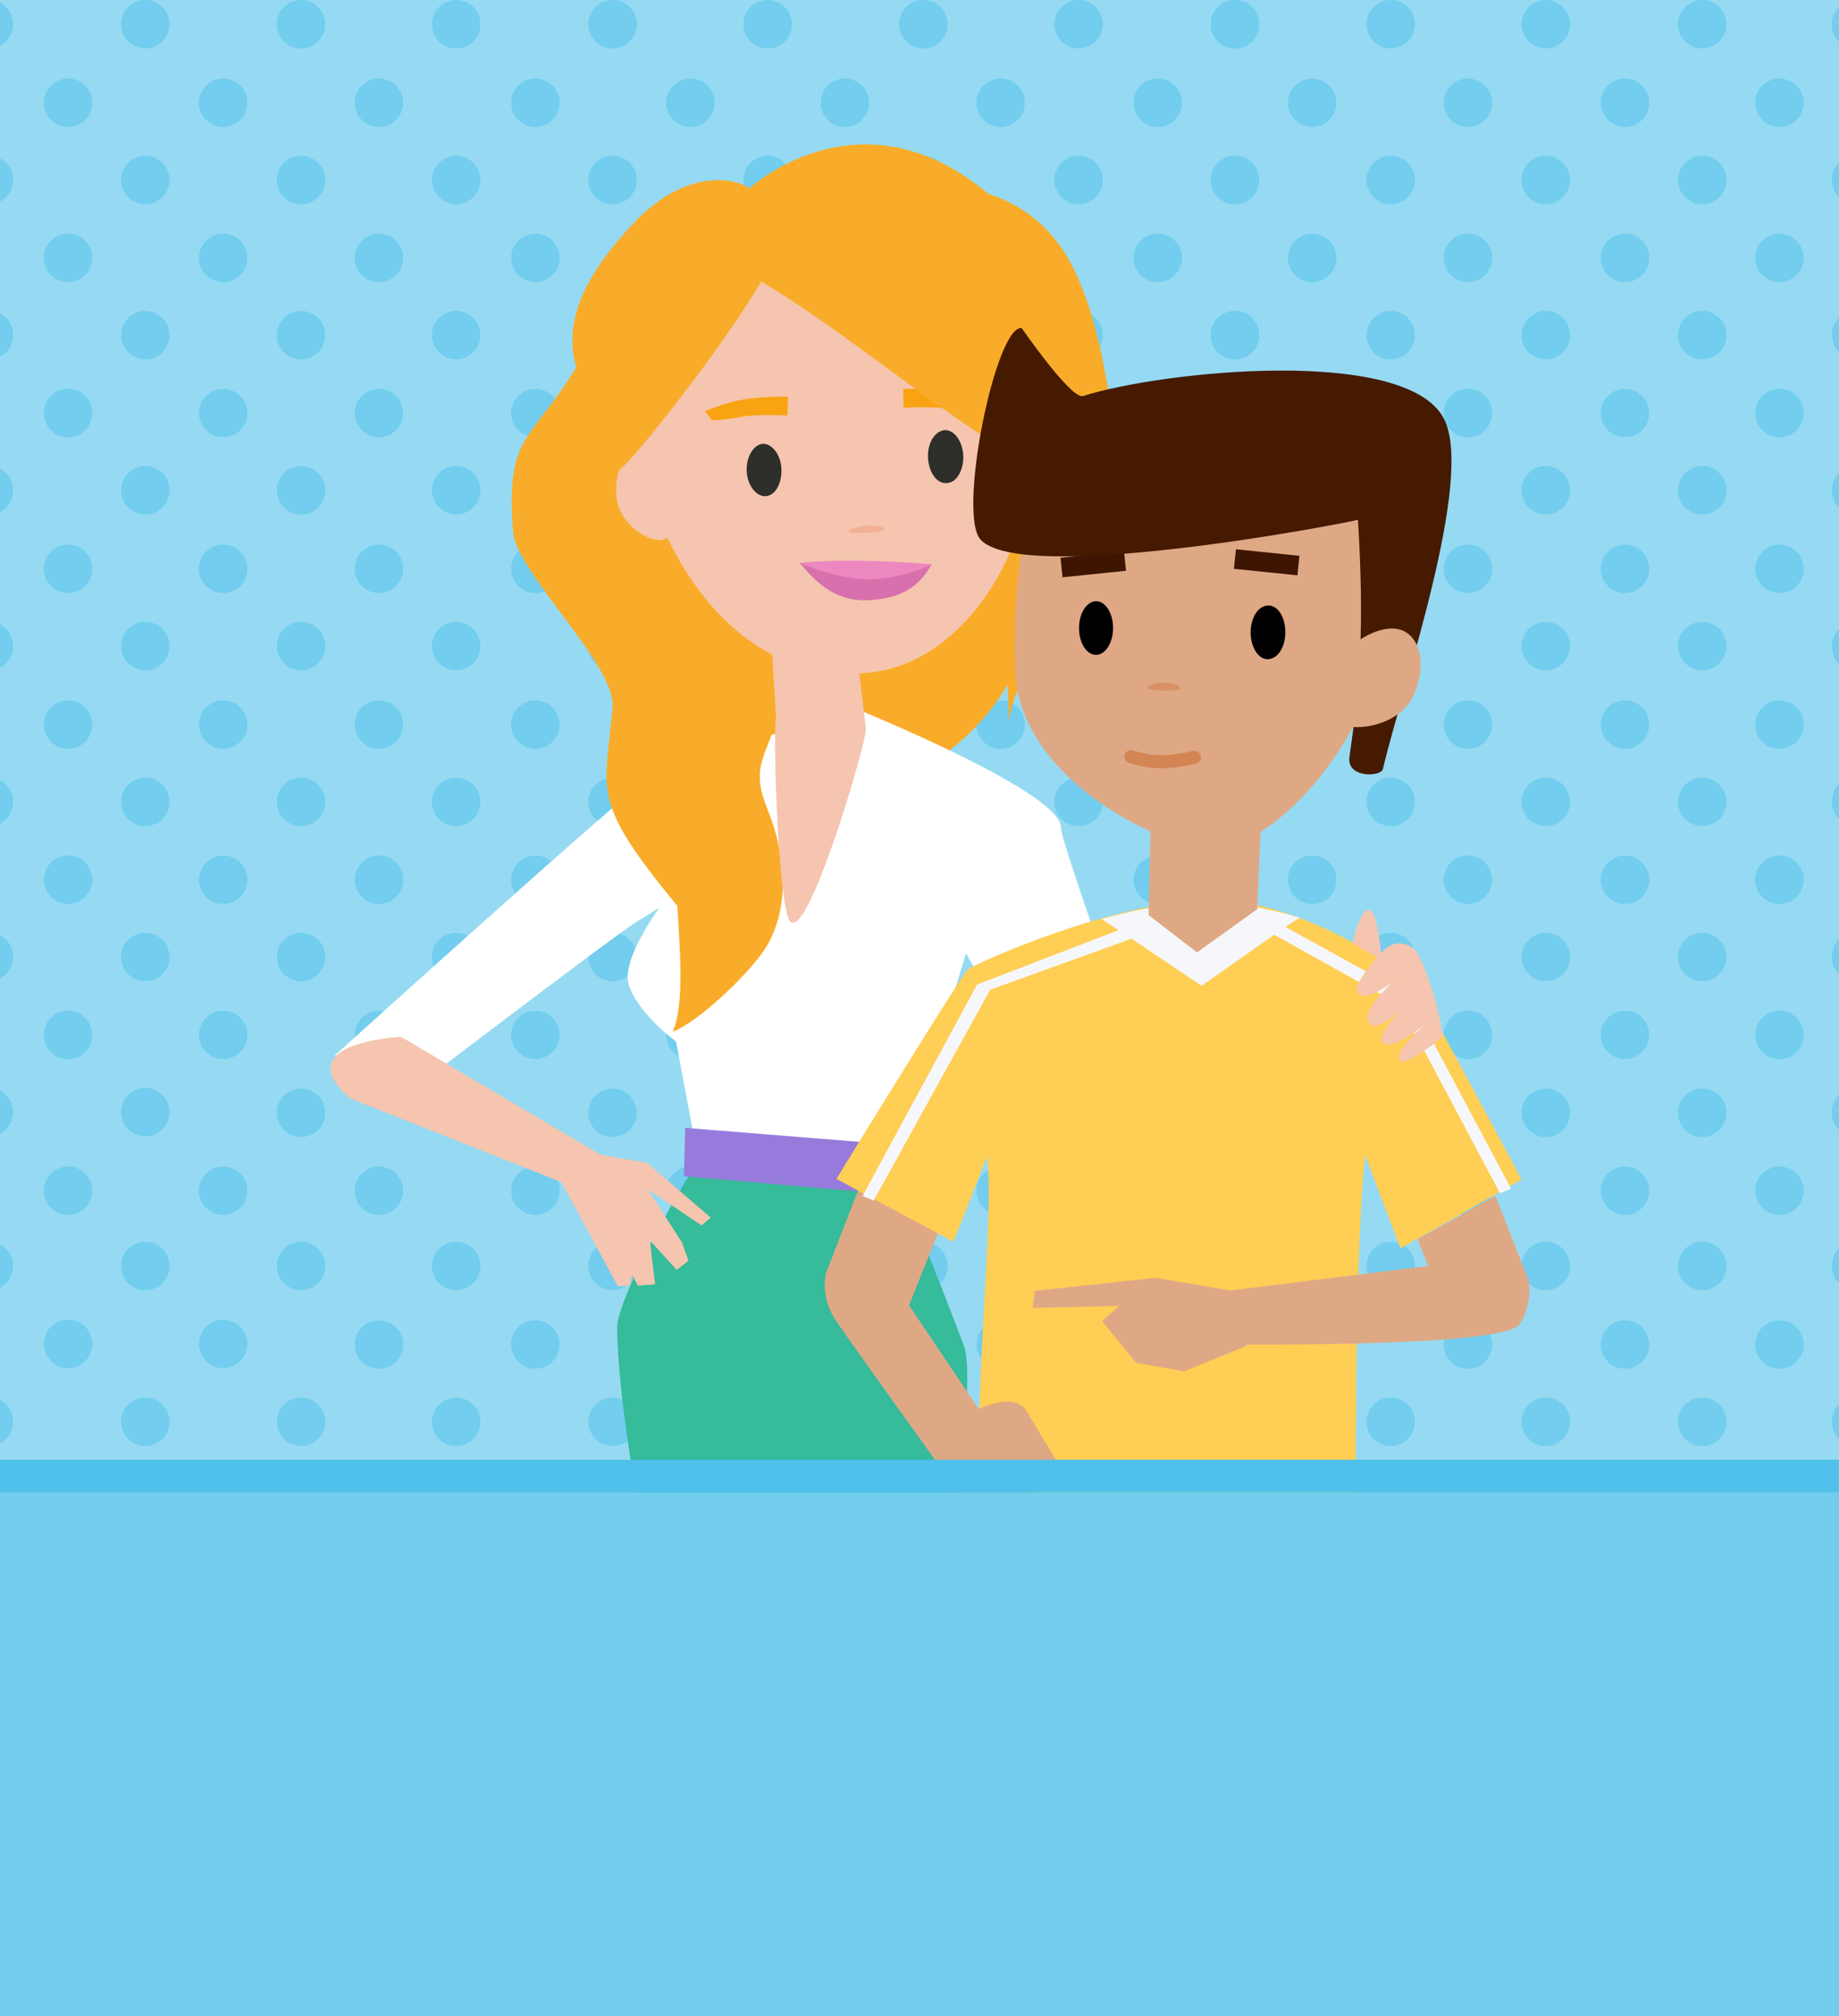 <svg version="1.1" id="ACT_x5F_02" xmlns="http://www.w3.org/2000/svg" xmlns:xlink="http://www.w3.org/1999/xlink" x="0px" y="0px" width="281px" height="308px" viewBox="0 0 281 308" xml:space="preserve"><style type="text/css">.st0{fill:#95DAF2;} .st1{fill:#72CDEE;} .st2{clip-path:url(#XMLID_21_);} .st3{fill:#36BB9B;} .st4{fill:#2E2E2B;} .st5{fill:#F9AC29;} .st6{fill:#82512C;} .st7{fill:#FFFFFF;} .st8{fill:#F5C5AF;} .st9{fill:#F9A312;} .st10{fill:#D870AD;} .st11{fill:#F2B193;} .st12{fill:#ED87C0;} .st13{fill:#977BDC;} .st14{fill:#DFA885;} .st15{fill:#FFCE54;} .st16{fill:#F6F7FA;} .st17{fill:none;stroke:#D38554;stroke-width:2;stroke-linecap:round;stroke-miterlimit:10;} .st18{fill:#D79165;} .st19{fill:none;stroke:#3D1500;stroke-width:3;} .st20{fill:#451A00;} .st21{fill:#4FC1EA;}</style><g id="XMLID_1208_"><path id="XMLID_6488_" class="st0" d="M0 0h281v308H0z"/><g id="XMLID_1209_"><g id="XMLID_1210_"><circle id="XMLID_1211_" class="st1" cx="81.8" cy="86.9" r="3.7"/><circle id="XMLID_1212_" class="st1" cx="81.8" cy="63.1" r="3.7"/><circle id="XMLID_1213_" class="st1" cx="93.6" cy="27.5" r="3.7"/><circle id="XMLID_1214_" class="st1" cx="81.8" cy="110.7" r="3.7"/><circle id="XMLID_1215_" class="st1" cx="69.7" cy="264.6" r="3.7"/><circle id="XMLID_1216_" class="st1" cx="81.8" cy="15.7" r="3.7"/><circle id="XMLID_1217_" class="st1" cx="81.8" cy="134.4" r="3.7"/><circle id="XMLID_1218_" class="st1" cx="69.7" cy="288.4" r="3.7"/><circle id="XMLID_1219_" class="st1" cx="81.8" cy="252.8" r="3.7"/><circle id="XMLID_1220_" class="st1" cx="81.8" cy="276.6" r="3.7"/><circle id="XMLID_1221_" class="st1" cx="81.8" cy="300.4" r="3.7"/><circle id="XMLID_1222_" class="st1" cx="93.6" cy="3.7" r="3.7"/><circle id="XMLID_1223_" class="st1" cx="81.8" cy="181.9" r="3.7"/><circle id="XMLID_1224_" class="st1" cx="81.8" cy="158.1" r="3.7"/><circle id="XMLID_1225_" class="st1" cx="81.8" cy="205.4" r="3.7"/><circle id="XMLID_1226_" class="st1" cx="81.8" cy="229.1" r="3.7"/><circle id="XMLID_1227_" class="st1" cx="69.7" cy="240.9" r="3.7"/><circle id="XMLID_1228_" class="st1" cx="81.8" cy="39.4" r="3.7"/><circle id="XMLID_1229_" class="st1" cx="57.9" cy="300.4" r="3.7"/><circle id="XMLID_1230_" class="st1" cx="57.9" cy="276.6" r="3.7"/><circle id="XMLID_1231_" class="st1" cx="69.7" cy="217.2" r="3.7"/><circle id="XMLID_1232_" class="st1" cx="57.9" cy="229.1" r="3.7"/><circle id="XMLID_1233_" class="st1" cx="57.9" cy="252.8" r="3.7"/><circle id="XMLID_1234_" class="st1" cx="57.9" cy="205.4" r="3.7"/><circle id="XMLID_1235_" class="st1" cx="57.9" cy="110.7" r="3.7"/><circle id="XMLID_1236_" class="st1" cx="57.9" cy="134.4" r="3.7"/><circle id="XMLID_1237_" class="st1" cx="57.9" cy="181.9" r="3.7"/><circle id="XMLID_1238_" class="st1" cx="69.7" cy="170" r="3.7"/><circle id="XMLID_1239_" class="st1" cx="69.7" cy="146.2" r="3.7"/><circle id="XMLID_1240_" class="st1" cx="69.7" cy="122.5" r="3.7"/><circle id="XMLID_1241_" class="st1" cx="69.7" cy="193.4" r="3.7"/><circle id="XMLID_1242_" class="st1" cx="69.7" cy="3.7" r="3.7"/><circle id="XMLID_1243_" class="st1" cx="69.7" cy="27.5" r="3.7"/><circle id="XMLID_1244_" class="st1" cx="69.7" cy="51.2" r="3.7"/><circle id="XMLID_1245_" class="st1" cx="69.7" cy="98.7" r="3.7"/><circle id="XMLID_1246_" class="st1" cx="69.7" cy="74.9" r="3.7"/><circle id="XMLID_1247_" class="st1" cx="57.9" cy="158.1" r="3.7"/><circle id="XMLID_1248_" class="st1" cx="105.5" cy="300.4" r="3.7"/><circle id="XMLID_1249_" class="st1" cx="105.5" cy="276.6" r="3.7"/><circle id="XMLID_1250_" class="st1" cx="105.5" cy="252.8" r="3.7"/><circle id="XMLID_1251_" class="st1" cx="105.5" cy="229.1" r="3.7"/><circle id="XMLID_1252_" class="st1" cx="93.6" cy="170" r="3.7"/><circle id="XMLID_1253_" class="st1" cx="93.6" cy="51.2" r="3.7"/><circle id="XMLID_1254_" class="st1" cx="93.6" cy="193.4" r="3.7"/><circle id="XMLID_1255_" class="st1" cx="93.6" cy="217.2" r="3.7"/><circle id="XMLID_1256_" class="st1" cx="93.6" cy="240.9" r="3.7"/><circle id="XMLID_1257_" class="st1" cx="93.6" cy="74.9" r="3.7"/><circle id="XMLID_1258_" class="st1" cx="93.6" cy="146.2" r="3.7"/><circle id="XMLID_1259_" class="st1" cx="93.6" cy="98.7" r="3.7"/><circle id="XMLID_1260_" class="st1" cx="93.6" cy="122.5" r="3.7"/><circle id="XMLID_1261_" class="st1" cx="93.6" cy="288.4" r="3.7"/><circle id="XMLID_1262_" class="st1" cx="105.5" cy="205.4" r="3.7"/><circle id="XMLID_1263_" class="st1" cx="105.5" cy="134.4" r="3.7"/><circle id="XMLID_1264_" class="st1" cx="105.5" cy="181.9" r="3.7"/><circle id="XMLID_1265_" class="st1" cx="105.5" cy="110.7" r="3.7"/><circle id="XMLID_1266_" class="st1" cx="105.5" cy="158.1" r="3.7"/><circle id="XMLID_1267_" class="st1" cx="105.5" cy="39.4" r="3.7"/><circle id="XMLID_1268_" class="st1" cx="105.5" cy="15.7" r="3.7"/><circle id="XMLID_1269_" class="st1" cx="105.5" cy="63.1" r="3.7"/><circle id="XMLID_1270_" class="st1" cx="105.5" cy="86.9" r="3.7"/><circle id="XMLID_1271_" class="st1" cx="93.6" cy="264.6" r="3.7"/><circle id="XMLID_1272_" class="st1" cx="10.4" cy="110.7" r="3.7"/><circle id="XMLID_1273_" class="st1" cx="10.4" cy="158.1" r="3.7"/><circle id="XMLID_1274_" class="st1" cx="10.4" cy="134.4" r="3.7"/><circle id="XMLID_1275_" class="st1" cx="10.4" cy="181.9" r="3.7"/><circle id="XMLID_1276_" class="st1" cx="10.4" cy="229.1" r="3.7"/><circle id="XMLID_1277_" class="st1" cx="10.4" cy="205.3" r="3.7"/><circle id="XMLID_1278_" class="st1" cx="10.4" cy="86.9" r="3.7"/><circle id="XMLID_1279_" class="st1" cx="10.4" cy="15.7" r="3.7"/><circle id="XMLID_1280_" class="st1" cx="10.4" cy="39.4" r="3.7"/><path id="XMLID_1281_" class="st1" d="M0 7c1.2-.6 2-1.9 2-3.3S1.2 1 0 .4V7z"/><circle id="XMLID_1282_" class="st1" cx="10.4" cy="63.1" r="3.7"/><circle id="XMLID_1283_" class="st1" cx="22.2" cy="27.5" r="3.7"/><circle id="XMLID_1284_" class="st1" cx="22.2" cy="74.9" r="3.7"/><circle id="XMLID_1285_" class="st1" cx="10.4" cy="252.8" r="3.7"/><circle id="XMLID_1286_" class="st1" cx="22.2" cy="98.7" r="3.7"/><circle id="XMLID_1287_" class="st1" cx="22.2" cy="51.2" r="3.7"/><circle id="XMLID_1288_" class="st1" cx="10.4" cy="276.6" r="3.7"/><circle id="XMLID_1289_" class="st1" cx="22.2" cy="3.7" r="3.7"/><circle id="XMLID_1290_" class="st1" cx="10.4" cy="300.4" r="3.7"/><path id="XMLID_1291_" class="st1" d="M0 213.9v6.6c1.2-.6 2-1.9 2-3.3 0-1.5-.8-2.7-2-3.3z"/><path id="XMLID_1292_" class="st1" d="M0 71.6v6.6c1.2-.6 2-1.9 2-3.3s-.8-2.6-2-3.3z"/><path id="XMLID_1293_" class="st1" d="M0 47.9v6.6c1.2-.6 2-1.9 2-3.3 0-1.5-.8-2.7-2-3.3z"/><path id="XMLID_1294_" class="st1" d="M0 24.2v6.6c1.2-.6 2-1.9 2-3.3 0-1.5-.8-2.7-2-3.3z"/><path id="XMLID_1295_" class="st1" d="M0 119.2v6.6c1.2-.6 2-1.9 2-3.3 0-1.5-.8-2.7-2-3.3z"/><path id="XMLID_1296_" class="st1" d="M0 237.6v6.6c1.2-.6 2-1.9 2-3.3 0-1.5-.8-2.7-2-3.3z"/><path id="XMLID_1297_" class="st1" d="M0 95.4v6.6c1.2-.6 2-1.9 2-3.3s-.8-2.7-2-3.3z"/><path id="XMLID_1298_" class="st1" d="M0 261.3v6.6c1.2-.6 2-1.9 2-3.3s-.8-2.7-2-3.3z"/><path id="XMLID_1299_" class="st1" d="M0 285.1v6.6c1.2-.6 2-1.9 2-3.3s-.8-2.7-2-3.3z"/><circle id="XMLID_1300_" class="st1" cx="22.2" cy="122.5" r="3.7"/><path id="XMLID_1301_" class="st1" d="M0 142.9v6.6c1.2-.6 2-1.9 2-3.3 0-1.5-.8-2.7-2-3.3z"/><path id="XMLID_1302_" class="st1" d="M0 190.1v6.6c1.2-.6 2-1.9 2-3.3s-.8-2.7-2-3.3z"/><path id="XMLID_1303_" class="st1" d="M0 166.6v6.6c1.2-.6 2-1.9 2-3.3s-.8-2.6-2-3.3z"/><circle id="XMLID_1304_" class="st1" cx="46" cy="51.2" r="3.7"/><circle id="XMLID_1305_" class="st1" cx="46" cy="98.7" r="3.7"/><circle id="XMLID_1306_" class="st1" cx="46" cy="74.9" r="3.7"/><circle id="XMLID_1307_" class="st1" cx="46" cy="122.5" r="3.7"/><circle id="XMLID_1308_" class="st1" cx="46" cy="146.2" r="3.7"/><circle id="XMLID_1309_" class="st1" cx="46" cy="170" r="3.7"/><circle id="XMLID_1310_" class="st1" cx="34.1" cy="300.4" r="3.7"/><circle id="XMLID_1311_" class="st1" cx="57.9" cy="86.9" r="3.7"/><circle id="XMLID_1312_" class="st1" cx="46" cy="27.5" r="3.7"/><circle id="XMLID_1313_" class="st1" cx="46" cy="3.7" r="3.7"/><circle id="XMLID_1314_" class="st1" cx="57.9" cy="15.7" r="3.7"/><circle id="XMLID_1315_" class="st1" cx="57.9" cy="39.4" r="3.7"/><circle id="XMLID_1316_" class="st1" cx="46" cy="288.4" r="3.7"/><circle id="XMLID_1317_" class="st1" cx="57.9" cy="63.1" r="3.7"/><circle id="XMLID_1318_" class="st1" cx="46" cy="193.4" r="3.7"/><circle id="XMLID_1319_" class="st1" cx="46" cy="240.9" r="3.7"/><circle id="XMLID_1320_" class="st1" cx="46" cy="217.2" r="3.7"/><circle id="XMLID_1321_" class="st1" cx="46" cy="264.6" r="3.7"/><circle id="XMLID_1322_" class="st1" cx="34.1" cy="86.9" r="3.7"/><circle id="XMLID_1323_" class="st1" cx="22.2" cy="288.4" r="3.7"/><circle id="XMLID_1324_" class="st1" cx="22.2" cy="264.6" r="3.7"/><circle id="XMLID_1325_" class="st1" cx="34.1" cy="15.7" r="3.7"/><circle id="XMLID_1326_" class="st1" cx="22.2" cy="169.9" r="3.7"/><circle id="XMLID_1327_" class="st1" cx="22.2" cy="193.4" r="3.7"/><circle id="XMLID_1328_" class="st1" cx="34.1" cy="39.4" r="3.7"/><circle id="XMLID_1329_" class="st1" cx="22.2" cy="240.9" r="3.7"/><circle id="XMLID_1330_" class="st1" cx="22.2" cy="217.2" r="3.7"/><circle id="XMLID_1331_" class="st1" cx="34.1" cy="158.1" r="3.7"/><circle id="XMLID_1332_" class="st1" cx="34.1" cy="205.3" r="3.7"/><circle id="XMLID_1333_" class="st1" cx="34.1" cy="181.9" r="3.7"/><circle id="XMLID_1334_" class="st1" cx="34.1" cy="229.1" r="3.7"/><circle id="XMLID_1335_" class="st1" cx="34.1" cy="252.8" r="3.7"/><circle id="XMLID_1336_" class="st1" cx="34.1" cy="63.1" r="3.7"/><circle id="XMLID_1337_" class="st1" cx="34.1" cy="110.7" r="3.7"/><circle id="XMLID_1338_" class="st1" cx="34.1" cy="276.6" r="3.7"/><circle id="XMLID_1339_" class="st1" cx="22.2" cy="146.2" r="3.7"/><circle id="XMLID_1340_" class="st1" cx="34.1" cy="134.4" r="3.7"/></g><g id="XMLID_1341_"><circle id="XMLID_1342_" class="st1" cx="176.9" cy="86.9" r="3.7"/><circle id="XMLID_1343_" class="st1" cx="176.9" cy="63.1" r="3.7"/><circle id="XMLID_1344_" class="st1" cx="188.7" cy="27.5" r="3.7"/><circle id="XMLID_1345_" class="st1" cx="176.9" cy="110.7" r="3.7"/><circle id="XMLID_1346_" class="st1" cx="164.8" cy="264.6" r="3.7"/><circle id="XMLID_1347_" class="st1" cx="176.9" cy="15.7" r="3.7"/><circle id="XMLID_1348_" class="st1" cx="176.9" cy="134.4" r="3.7"/><circle id="XMLID_1349_" class="st1" cx="164.8" cy="288.4" r="3.7"/><circle id="XMLID_1350_" class="st1" cx="176.9" cy="252.8" r="3.7"/><circle id="XMLID_1351_" class="st1" cx="176.9" cy="276.6" r="3.7"/><circle id="XMLID_1352_" class="st1" cx="176.9" cy="300.4" r="3.7"/><circle id="XMLID_1353_" class="st1" cx="188.7" cy="3.7" r="3.7"/><circle id="XMLID_1354_" class="st1" cx="176.9" cy="181.9" r="3.7"/><circle id="XMLID_1355_" class="st1" cx="176.9" cy="158.1" r="3.7"/><circle id="XMLID_1356_" class="st1" cx="176.9" cy="205.4" r="3.7"/><circle id="XMLID_1357_" class="st1" cx="176.9" cy="229.1" r="3.7"/><circle id="XMLID_1358_" class="st1" cx="164.8" cy="240.9" r="3.7"/><circle id="XMLID_1359_" class="st1" cx="176.9" cy="39.4" r="3.7"/><circle id="XMLID_1360_" class="st1" cx="152.9" cy="300.4" r="3.7"/><circle id="XMLID_1361_" class="st1" cx="152.9" cy="276.6" r="3.7"/><circle id="XMLID_1362_" class="st1" cx="164.8" cy="217.2" r="3.7"/><circle id="XMLID_1363_" class="st1" cx="152.9" cy="229.1" r="3.7"/><circle id="XMLID_1364_" class="st1" cx="152.9" cy="252.8" r="3.7"/><circle id="XMLID_1365_" class="st1" cx="152.9" cy="205.4" r="3.7"/><circle id="XMLID_1366_" class="st1" cx="152.9" cy="110.7" r="3.7"/><circle id="XMLID_1367_" class="st1" cx="152.9" cy="134.4" r="3.7"/><circle id="XMLID_1368_" class="st1" cx="152.9" cy="181.9" r="3.7"/><circle id="XMLID_1369_" class="st1" cx="164.8" cy="170" r="3.7"/><circle id="XMLID_1370_" class="st1" cx="164.8" cy="146.2" r="3.7"/><circle id="XMLID_1371_" class="st1" cx="164.8" cy="122.5" r="3.7"/><circle id="XMLID_1372_" class="st1" cx="164.8" cy="193.4" r="3.7"/><circle id="XMLID_1373_" class="st1" cx="164.8" cy="3.7" r="3.7"/><circle id="XMLID_1374_" class="st1" cx="164.8" cy="27.5" r="3.7"/><circle id="XMLID_1375_" class="st1" cx="164.8" cy="51.2" r="3.7"/><circle id="XMLID_1376_" class="st1" cx="164.8" cy="98.7" r="3.7"/><circle id="XMLID_1377_" class="st1" cx="164.8" cy="74.9" r="3.7"/><circle id="XMLID_1378_" class="st1" cx="152.9" cy="158.1" r="3.7"/><circle id="XMLID_1379_" class="st1" cx="188.7" cy="170" r="3.7"/><circle id="XMLID_1380_" class="st1" cx="188.7" cy="51.2" r="3.7"/><circle id="XMLID_1381_" class="st1" cx="188.7" cy="193.4" r="3.7"/><circle id="XMLID_1382_" class="st1" cx="188.7" cy="217.2" r="3.7"/><circle id="XMLID_1383_" class="st1" cx="188.7" cy="240.9" r="3.7"/><circle id="XMLID_1384_" class="st1" cx="188.7" cy="74.9" r="3.7"/><circle id="XMLID_1385_" class="st1" cx="188.7" cy="146.2" r="3.7"/><circle id="XMLID_1386_" class="st1" cx="188.7" cy="98.7" r="3.7"/><circle id="XMLID_1387_" class="st1" cx="188.7" cy="122.5" r="3.7"/><circle id="XMLID_1388_" class="st1" cx="188.7" cy="288.4" r="3.7"/><circle id="XMLID_1389_" class="st1" cx="188.7" cy="264.6" r="3.7"/><circle id="XMLID_1390_" class="st1" cx="117.3" cy="27.5" r="3.7"/><circle id="XMLID_1391_" class="st1" cx="117.3" cy="74.9" r="3.7"/><circle id="XMLID_1392_" class="st1" cx="117.3" cy="98.7" r="3.7"/><circle id="XMLID_1393_" class="st1" cx="117.3" cy="51.2" r="3.7"/><circle id="XMLID_1394_" class="st1" cx="117.3" cy="3.7" r="3.7"/><circle id="XMLID_1395_" class="st1" cx="117.3" cy="122.5" r="3.7"/><circle id="XMLID_1396_" class="st1" cx="141.1" cy="51.2" r="3.7"/><circle id="XMLID_1397_" class="st1" cx="141.1" cy="98.7" r="3.7"/><circle id="XMLID_1398_" class="st1" cx="141.1" cy="74.9" r="3.7"/><circle id="XMLID_1399_" class="st1" cx="141.1" cy="122.5" r="3.7"/><circle id="XMLID_1400_" class="st1" cx="141.1" cy="146.2" r="3.7"/><circle id="XMLID_1401_" class="st1" cx="141.1" cy="170" r="3.7"/><circle id="XMLID_1402_" class="st1" cx="129.1" cy="300.4" r="3.7"/><circle id="XMLID_1403_" class="st1" cx="152.9" cy="86.9" r="3.7"/><circle id="XMLID_1404_" class="st1" cx="141.1" cy="27.5" r="3.7"/><circle id="XMLID_1405_" class="st1" cx="141.1" cy="3.7" r="3.7"/><circle id="XMLID_1406_" class="st1" cx="152.9" cy="15.7" r="3.7"/><circle id="XMLID_1407_" class="st1" cx="152.9" cy="39.4" r="3.7"/><circle id="XMLID_1408_" class="st1" cx="141.1" cy="288.4" r="3.7"/><circle id="XMLID_1409_" class="st1" cx="152.9" cy="63.1" r="3.7"/><circle id="XMLID_1410_" class="st1" cx="141.1" cy="193.4" r="3.7"/><circle id="XMLID_1411_" class="st1" cx="141.1" cy="240.9" r="3.7"/><circle id="XMLID_1412_" class="st1" cx="141.1" cy="217.2" r="3.7"/><circle id="XMLID_1413_" class="st1" cx="141.1" cy="264.6" r="3.7"/><circle id="XMLID_1414_" class="st1" cx="129.1" cy="86.9" r="3.7"/><circle id="XMLID_1415_" class="st1" cx="117.3" cy="288.4" r="3.7"/><circle id="XMLID_1416_" class="st1" cx="117.3" cy="264.6" r="3.7"/><circle id="XMLID_1417_" class="st1" cx="129.1" cy="15.7" r="3.7"/><circle id="XMLID_1418_" class="st1" cx="117.3" cy="169.9" r="3.7"/><circle id="XMLID_1419_" class="st1" cx="117.3" cy="193.4" r="3.7"/><circle id="XMLID_1420_" class="st1" cx="129.1" cy="39.4" r="3.7"/><circle id="XMLID_1421_" class="st1" cx="117.3" cy="240.9" r="3.7"/><circle id="XMLID_1422_" class="st1" cx="117.3" cy="217.2" r="3.7"/><circle id="XMLID_1423_" class="st1" cx="129.1" cy="158.1" r="3.7"/><circle id="XMLID_1424_" class="st1" cx="129.1" cy="205.3" r="3.7"/><circle id="XMLID_1425_" class="st1" cx="129.1" cy="181.9" r="3.7"/><circle id="XMLID_1426_" class="st1" cx="129.1" cy="229.1" r="3.7"/><circle id="XMLID_1427_" class="st1" cx="129.1" cy="252.8" r="3.7"/><circle id="XMLID_1428_" class="st1" cx="129.1" cy="63.1" r="3.7"/><circle id="XMLID_1429_" class="st1" cx="129.1" cy="110.7" r="3.7"/><circle id="XMLID_1430_" class="st1" cx="129.1" cy="276.6" r="3.7"/><circle id="XMLID_1431_" class="st1" cx="117.3" cy="146.2" r="3.7"/><circle id="XMLID_1432_" class="st1" cx="129.1" cy="134.4" r="3.7"/></g><g id="XMLID_1433_"><circle id="XMLID_1434_" class="st1" cx="248.3" cy="86.9" r="3.7"/><circle id="XMLID_1435_" class="st1" cx="248.3" cy="63.1" r="3.7"/><circle id="XMLID_1436_" class="st1" cx="260.1" cy="27.5" r="3.7"/><circle id="XMLID_1437_" class="st1" cx="248.3" cy="110.7" r="3.7"/><circle id="XMLID_1438_" class="st1" cx="236.2" cy="264.6" r="3.7"/><circle id="XMLID_1439_" class="st1" cx="248.3" cy="15.7" r="3.7"/><circle id="XMLID_1440_" class="st1" cx="248.3" cy="134.4" r="3.7"/><circle id="XMLID_1441_" class="st1" cx="236.2" cy="288.4" r="3.7"/><circle id="XMLID_1442_" class="st1" cx="248.3" cy="252.8" r="3.7"/><circle id="XMLID_1443_" class="st1" cx="248.3" cy="276.6" r="3.7"/><circle id="XMLID_1444_" class="st1" cx="248.3" cy="300.4" r="3.7"/><circle id="XMLID_1445_" class="st1" cx="260.1" cy="3.7" r="3.7"/><circle id="XMLID_1446_" class="st1" cx="248.3" cy="181.9" r="3.7"/><circle id="XMLID_1447_" class="st1" cx="248.3" cy="158.1" r="3.7"/><circle id="XMLID_1448_" class="st1" cx="248.3" cy="205.4" r="3.7"/><circle id="XMLID_1449_" class="st1" cx="248.3" cy="229.1" r="3.7"/><circle id="XMLID_1450_" class="st1" cx="236.2" cy="240.9" r="3.7"/><circle id="XMLID_1451_" class="st1" cx="248.3" cy="39.4" r="3.7"/><circle id="XMLID_1452_" class="st1" cx="224.3" cy="300.4" r="3.7"/><circle id="XMLID_1453_" class="st1" cx="224.3" cy="276.6" r="3.7"/><circle id="XMLID_1454_" class="st1" cx="236.2" cy="217.2" r="3.7"/><circle id="XMLID_1455_" class="st1" cx="224.3" cy="229.1" r="3.7"/><circle id="XMLID_1456_" class="st1" cx="224.3" cy="252.8" r="3.7"/><circle id="XMLID_1457_" class="st1" cx="224.3" cy="205.4" r="3.7"/><circle id="XMLID_1458_" class="st1" cx="224.3" cy="110.7" r="3.7"/><circle id="XMLID_1459_" class="st1" cx="224.3" cy="134.4" r="3.7"/><circle id="XMLID_1460_" class="st1" cx="224.3" cy="181.9" r="3.7"/><circle id="XMLID_1461_" class="st1" cx="236.2" cy="170" r="3.7"/><circle id="XMLID_1462_" class="st1" cx="236.2" cy="146.2" r="3.7"/><circle id="XMLID_1463_" class="st1" cx="236.2" cy="122.5" r="3.7"/><circle id="XMLID_1464_" class="st1" cx="236.2" cy="193.4" r="3.7"/><circle id="XMLID_1465_" class="st1" cx="236.2" cy="3.7" r="3.7"/><circle id="XMLID_1466_" class="st1" cx="236.2" cy="27.5" r="3.7"/><circle id="XMLID_1467_" class="st1" cx="236.2" cy="51.2" r="3.7"/><circle id="XMLID_1468_" class="st1" cx="236.2" cy="98.7" r="3.7"/><circle id="XMLID_1469_" class="st1" cx="236.2" cy="74.9" r="3.7"/><circle id="XMLID_1470_" class="st1" cx="224.3" cy="158.1" r="3.7"/><path id="XMLID_1471_" class="st1" d="M281 291.1v-5.3c-.7.7-1.1 1.6-1.1 2.6s.4 2 1.1 2.7z"/><path id="XMLID_1472_" class="st1" d="M281 267.3V262c-.7.7-1.1 1.6-1.1 2.6 0 1.1.4 2 1.1 2.7z"/><path id="XMLID_1473_" class="st1" d="M279.9 3.7c0 1 .4 2 1.1 2.6V1.1c-.7.7-1.1 1.6-1.1 2.6z"/><path id="XMLID_1474_" class="st1" d="M281 243.5v-5.3c-.7.7-1.1 1.6-1.1 2.6s.4 2 1.1 2.7z"/><circle id="XMLID_1475_" class="st1" cx="271.9" cy="300.4" r="3.7"/><circle id="XMLID_1476_" class="st1" cx="271.9" cy="276.6" r="3.7"/><circle id="XMLID_1477_" class="st1" cx="271.9" cy="252.8" r="3.7"/><path id="XMLID_1478_" class="st1" d="M281 148.8v-5.3c-.7.7-1.1 1.6-1.1 2.6 0 1.1.4 2.1 1.1 2.7z"/><path id="XMLID_1479_" class="st1" d="M281 219.8v-5.3c-.7.7-1.1 1.6-1.1 2.6 0 1.1.4 2 1.1 2.7z"/><path id="XMLID_1480_" class="st1" d="M281 101.4v-5.3c-.7.7-1.1 1.6-1.1 2.6 0 1.1.4 2 1.1 2.7z"/><path id="XMLID_1481_" class="st1" d="M281 30.1v-5.3c-.7.7-1.1 1.6-1.1 2.6 0 1.1.4 2 1.1 2.7z"/><path id="XMLID_1482_" class="st1" d="M281 53.8v-5.3c-.7.7-1.1 1.6-1.1 2.6 0 1.1.4 2 1.1 2.7z"/><path id="XMLID_1483_" class="st1" d="M281 77.6v-5.3c-.7.7-1.1 1.6-1.1 2.6 0 1.1.4 2 1.1 2.7z"/><path id="XMLID_1484_" class="st1" d="M281 172.6v-5.3c-.7.7-1.1 1.6-1.1 2.6s.4 2 1.1 2.7z"/><path id="XMLID_1485_" class="st1" d="M281 125.1v-5.3c-.7.7-1.1 1.6-1.1 2.6 0 1.1.4 2 1.1 2.7z"/><path id="XMLID_1486_" class="st1" d="M281 196v-5.3c-.7.7-1.1 1.6-1.1 2.6 0 1.1.4 2.1 1.1 2.7z"/><circle id="XMLID_1487_" class="st1" cx="271.9" cy="229.1" r="3.7"/><circle id="XMLID_1488_" class="st1" cx="260.1" cy="170" r="3.7"/><circle id="XMLID_1489_" class="st1" cx="260.1" cy="51.2" r="3.7"/><circle id="XMLID_1490_" class="st1" cx="260.1" cy="193.4" r="3.7"/><circle id="XMLID_1491_" class="st1" cx="260.1" cy="217.2" r="3.7"/><circle id="XMLID_1492_" class="st1" cx="260.1" cy="240.9" r="3.7"/><circle id="XMLID_1493_" class="st1" cx="260.1" cy="74.9" r="3.7"/><circle id="XMLID_1494_" class="st1" cx="260.1" cy="146.2" r="3.7"/><circle id="XMLID_1495_" class="st1" cx="260.1" cy="98.7" r="3.7"/><circle id="XMLID_1496_" class="st1" cx="260.1" cy="122.5" r="3.7"/><circle id="XMLID_1497_" class="st1" cx="260.1" cy="288.4" r="3.7"/><circle id="XMLID_1498_" class="st1" cx="271.9" cy="205.4" r="3.7"/><circle id="XMLID_1499_" class="st1" cx="271.9" cy="134.4" r="3.7"/><circle id="XMLID_1500_" class="st1" cx="271.9" cy="181.9" r="3.7"/><circle id="XMLID_1501_" class="st1" cx="271.9" cy="110.7" r="3.7"/><circle id="XMLID_1502_" class="st1" cx="271.9" cy="158.1" r="3.7"/><circle id="XMLID_1503_" class="st1" cx="271.9" cy="39.4" r="3.7"/><circle id="XMLID_1504_" class="st1" cx="271.9" cy="15.7" r="3.7"/><circle id="XMLID_1505_" class="st1" cx="271.9" cy="63.1" r="3.7"/><circle id="XMLID_1506_" class="st1" cx="271.9" cy="86.9" r="3.7"/><circle id="XMLID_1507_" class="st1" cx="260.1" cy="264.6" r="3.7"/><circle id="XMLID_1508_" class="st1" cx="188.7" cy="27.5" r="3.7"/><circle id="XMLID_1509_" class="st1" cx="188.7" cy="74.9" r="3.7"/><circle id="XMLID_1510_" class="st1" cx="188.7" cy="98.7" r="3.7"/><circle id="XMLID_1511_" class="st1" cx="188.7" cy="51.2" r="3.7"/><circle id="XMLID_1512_" class="st1" cx="188.7" cy="3.7" r="3.7"/><circle id="XMLID_1513_" class="st1" cx="188.7" cy="122.5" r="3.7"/><circle id="XMLID_1514_" class="st1" cx="212.5" cy="51.2" r="3.7"/><circle id="XMLID_1515_" class="st1" cx="212.5" cy="98.7" r="3.7"/><circle id="XMLID_1516_" class="st1" cx="212.5" cy="74.9" r="3.7"/><circle id="XMLID_1517_" class="st1" cx="212.5" cy="122.5" r="3.7"/><circle id="XMLID_1518_" class="st1" cx="212.5" cy="146.2" r="3.7"/><circle id="XMLID_1519_" class="st1" cx="212.5" cy="170" r="3.7"/><circle id="XMLID_1520_" class="st1" cx="200.5" cy="300.4" r="3.7"/><circle id="XMLID_1521_" class="st1" cx="224.3" cy="86.9" r="3.7"/><circle id="XMLID_1522_" class="st1" cx="212.5" cy="27.5" r="3.7"/><circle id="XMLID_1523_" class="st1" cx="212.5" cy="3.7" r="3.7"/><circle id="XMLID_1524_" class="st1" cx="224.3" cy="15.7" r="3.7"/><circle id="XMLID_1525_" class="st1" cx="224.3" cy="39.4" r="3.7"/><circle id="XMLID_1526_" class="st1" cx="212.5" cy="288.4" r="3.7"/><circle id="XMLID_1527_" class="st1" cx="224.3" cy="63.1" r="3.7"/><circle id="XMLID_1528_" class="st1" cx="212.5" cy="193.4" r="3.7"/><circle id="XMLID_1529_" class="st1" cx="212.5" cy="240.9" r="3.7"/><circle id="XMLID_1530_" class="st1" cx="212.5" cy="217.2" r="3.7"/><circle id="XMLID_1531_" class="st1" cx="212.5" cy="264.6" r="3.7"/><circle id="XMLID_1532_" class="st1" cx="200.5" cy="86.9" r="3.7"/><circle id="XMLID_1533_" class="st1" cx="188.7" cy="288.4" r="3.7"/><circle id="XMLID_1534_" class="st1" cx="188.7" cy="264.6" r="3.7"/><circle id="XMLID_1535_" class="st1" cx="200.5" cy="15.7" r="3.7"/><circle id="XMLID_1536_" class="st1" cx="188.7" cy="169.9" r="3.7"/><circle id="XMLID_1537_" class="st1" cx="188.7" cy="193.4" r="3.7"/><circle id="XMLID_1538_" class="st1" cx="200.5" cy="39.4" r="3.7"/><circle id="XMLID_1539_" class="st1" cx="188.7" cy="240.9" r="3.7"/><circle id="XMLID_1540_" class="st1" cx="188.7" cy="217.2" r="3.7"/><circle id="XMLID_1541_" class="st1" cx="200.5" cy="158.1" r="3.7"/><circle id="XMLID_1542_" class="st1" cx="200.5" cy="205.3" r="3.7"/><circle id="XMLID_1543_" class="st1" cx="200.5" cy="181.9" r="3.7"/><circle id="XMLID_1544_" class="st1" cx="200.5" cy="229.1" r="3.7"/><circle id="XMLID_1545_" class="st1" cx="200.5" cy="252.8" r="3.7"/><circle id="XMLID_1546_" class="st1" cx="200.5" cy="63.1" r="3.7"/><circle id="XMLID_1547_" class="st1" cx="200.5" cy="110.7" r="3.7"/><circle id="XMLID_1548_" class="st1" cx="200.5" cy="276.6" r="3.7"/><circle id="XMLID_1549_" class="st1" cx="188.7" cy="146.2" r="3.7"/><circle id="XMLID_1550_" class="st1" cx="200.5" cy="134.4" r="3.7"/></g></g><g id="XMLID_1551_"><defs><path id="XMLID_24_" d="M0 0h281v229H0z"/></defs><clipPath id="XMLID_21_"><use xlink:href="#XMLID_24_" overflow="visible"/></clipPath><g id="XMLID_1552_" class="st2"><g id="XMLID_1553_"><path id="XMLID_6124_" class="st3" d="M138.1 182.6c4.4 10.2 9.3 23.3 9.3 23.3 1 3.5 0 13.9-1.7 25.7-.1 1-47.8.7-48-.6-2-11.1-3.3-21-3.4-28.1 0-3.9 6.5-16.1 11.7-24.5l32.1 4.2z"/><path id="XMLID_1554_" class="st4" d="M128.7 127.1v-.3l.3-.3-.3.6z"/><path id="XMLID_1555_" class="st5" d="M142.8 28c8.9.8 17.2 3.8 21.8 14.2 3.1 7 4.3 14.5 5.6 22.6 1.1 6.7-.3 14.8-2.3 21.4-3.1 9.9-12.4 13.7-13.9 24.6.2-2 0-4.1 0-6.2-3.6 5.9-8.6 10.9-15.8 13.9-57.7 24.2 1.1-90.8 4.6-90.5z"/><g id="XMLID_1556_"><path id="XMLID_6120_" class="st6" d="M113.8 194z"/></g><g id="XMLID_1557_"><path id="XMLID_6117_" class="st6" d="M105.2 198.2z"/></g><path id="XMLID_6115_" class="st7" d="M147.6 145.6c.1.9 24 37.5 24 37.5l9-3.4s-18.5-50.4-18.5-53.3c.1-5.5-32.2-18.5-32.2-18.5s-30.7 11.2-31.1 11.3c-2.5 1.2-47.6 42-47.6 42l9.1 7.3S93.5 143.2 97 141c.6-.4 2-1.2 3.7-2.3-2.2 3.2-5.6 8.7-4.6 11.8.9 3 4.6 6.7 7.2 8.6l3.3 17.6 30.9 2.8 10.1-33.9z"/><path id="XMLID_6114_" class="st5" d="M118.5 109.4c-.1 2.9-2.2 5.7-2.4 8.7-.1 3.3 1.1 4.9 2.2 8.4 1.8 6.1 2 12.4-1 17.8-2.2 3.9-10.6 11.9-14.5 13.3 1.9-4.4 1-13.4.7-19.2-13.7-16.6-10.9-17.4-9.9-30.5.5-6.2-14.8-20.6-15.2-26.7-1.2-15.1 2.8-13.6 9.9-25.5 8.4-13.8 30.5 46.8 30.2 53.7z"/><path id="XMLID_1558_" class="st8" d="M97.6 68.6c-.2-.9-.3-1.8-.4-2.7-2.2-18 11.4-32.6 29.3-34.7C144.4 29 155.6 44 157.8 62c2.2 18-8.6 38.7-24.5 40.7-.7.1-1.4.1-2 .2l1 8.3c.5 1.1-9.7 35.7-11.9 28.9-1.7-5.2-2.3-29.9-1.8-30.3l-.6-9.8c-7-3.6-12.4-10.3-16-17.8l-.9.3c-2.4.2-6.6-2.7-6.9-6.6-.4-3.7 1.2-6.9 3.4-7.3z"/><path id="XMLID_6112_" class="st4" d="M114.1 72c.1 2.2 1.5 3.9 2.9 3.8 1.5-.1 2.5-2 2.4-4.2-.1-2.2-1.5-3.9-2.9-3.8-1.4.2-2.5 2-2.4 4.2z"/><path id="XMLID_6111_" class="st4" d="M141.8 69.9c.1 2.2 1.3 4 2.8 3.9 1.5 0 2.6-1.8 2.6-4.1-.1-2.2-1.3-4-2.8-4-1.5.1-2.7 1.9-2.6 4.2z"/><path id="XMLID_6110_" class="st9" d="M120.4 60.6s-4.1-.1-7.2.5c-2.2.4-5.5 1.7-5.5 1.7l1.1 1.4s1.9 0 4.4-.5c2.4-.5 7.1-.2 7.1-.2l.1-2.9z"/><path id="XMLID_6109_" class="st9" d="M138 59.4s4.1-.1 7.2.5c2.2.4 5.5 1.7 5.5 1.7l-1.1 1.4s-1.9 0-4.4-.5c-2.4-.5-7.1-.2-7.1-.2l-.1-2.9z"/><path id="XMLID_6108_" class="st10" d="M122.3 86.1c2.7 3.3 5.7 5.8 10.4 5.6 6-.3 8.3-3 9.7-5.6.1-.1-2.5 1.7-9.6 2-5.8.3-11.3-2.9-10.5-2z"/><path id="XMLID_1559_" class="st5" d="M96.9 34c8.7-9.1 16.5-6.3 17.6-5.2 0 0 19.5-18.2 41.1 5.2 3.3 3.6 6.7 19.1 7 39.6-14.4-6.3-31.1-21.6-46.3-30.6C110.5 53.1 94 74 94 72c.2-10.8-16.6-17.4 2.9-38z"/><path id="XMLID_6106_" class="st11" d="M135.2 80.9c0-.4-1.3-.7-2.8-.6s-2.7.5-2.7.9c.1.5 5.6.1 5.5-.3z"/><path id="XMLID_1560_" class="st12" d="M142.4 86.2s-4.8-.4-9.5-.5c-6.8-.2-10.7.3-10.7.3s6 2.7 11.2 2.5c5.1-.3 9-2.3 9-2.3z"/><path id="XMLID_6104_" class="st8" d="M108.6 186l-9.8-8.4s-4.8-.7-7.2-1.3l-30.3-17.9s-17.7.8-7.8 9.4l32.3 12.8 8.6 15.9 1.8-.1.4-1.6.9 1.6 2.6-.2-.8-6.7 4.1 4.5 1.8-1.4-1-2.8-5.2-8.1 8.2 5.5 1.4-1.2z"/><path id="XMLID_6098_" class="st13" d="M138.1 182.6l1.5-7.5-34.9-2.8-.2 7.4z"/></g><g id="XMLID_1561_"><g id="XMLID_1562_"><path id="XMLID_1563_" class="st14" d="M160.6 231.7l-21.7-32.3 6.5-16.2-13.2-4.1-6 15.4s-.9 3.4 1.3 6.9c2.2 3.4 22.8 31.9 22.8 31.9l10.3-1.6z"/><path id="XMLID_1564_" class="st15" d="M145.7 189.7l-17.9-9.6s13-21.2 18.1-29.1c1.1-1.7 1.8-2.7 2-2.9 1.5-1.1 22.8-10.6 37.2-10.6 14.5 0 29.6 11.3 31.2 13 .9 1 16.2 29.7 16.2 29.7L214 190.7l-5.4-14.2c-1.8 16.2-1.4 60.1-1.4 60.1s-55.5-1.4-55.8-1.8c-4.5-7.1.9-47.1-.6-58.1l-5.1 13z"/><path id="XMLID_1565_" class="st16" d="M149.3 150.4l21.6-8.3-2.6-1.7c5.7-1.6 11.9-2.7 17.5-2.5 4.4.2 8.8 1.1 12.8 2.3-.5.3-2.2 1.4-2.2 1.4l18.7 10.3 15.8 29.7-1.7.7-15.3-28.8-19.2-10.7-11.1 7.8-10.7-7.2-21.6 7.8-17.8 32.2-1.7-.7 17.5-32.3z"/><path id="XMLID_1566_" class="st14" d="M188.5 62.8c16.8.5 24.5 14.1 23.3 31.7-.9 13.6-10.5 27.1-19.2 32.6l-.5 11.8-9.2 6.6-7.4-5.7.3-12.8c-9.1-4.1-20.5-12.8-20.7-25-.6-32.2 7.7-39.9 33.4-39.2z"/><path id="XMLID_818_" d="M196.4 96.6c0 2.3-1.2 4.1-2.7 4.1-1.5 0-2.6-1.9-2.6-4.1 0-2.3 1.2-4.1 2.7-4.1 1.5 0 2.6 1.8 2.6 4.1z"/><ellipse id="XMLID_817_" transform="matrix(1 .005 -.005 1 .456 -.792)" cx="167.5" cy="95.9" rx="2.6" ry="4.1"/><g id="XMLID_1567_"><path id="XMLID_696_" class="st17" d="M172.8 115.6c3.1.9 5.2 1.1 9.7.1"/></g><path id="XMLID_690_" class="st18" d="M180.3 105.2c0-.5-1.1-.9-2.5-.9s-2.5.4-2.5.8 5 .6 5 .1z"/><path id="XMLID_1568_" class="st19" d="M198.4 86.4l-9.7-1"/><path id="XMLID_1570_" class="st19" d="M162.2 86.7l9.7-1"/><path id="XMLID_685_" class="st20" d="M220.6 63.9c-5.9-11.1-43.2-7.2-55.1-3.4-1.8.6-9.4-10.4-9.4-10.4-4-.3-9.8 28.3-6.3 32.3 6.2 7 55.1-2.3 57.7-3 1 16.5.3 25.1-1.3 36.2-.5 3.3 4.8 3.1 5.1 1.9 3-12.7 14.1-44.5 9.3-53.6z"/><path id="XMLID_684_" class="st14" d="M204.2 101.8c-2 4.2-2.2 7.4.6 8.8 2.8 1.3 9.1 0 11.1-4.2s1.4-8.6-1.4-10c-2.8-1.4-8.3 1.2-10.3 5.4z"/><path id="XMLID_102_" class="st14" d="M151.1 232.6c4.3-2.4 7.3-5.1 11.2-8l-5.6-9.3c-2.8-3.4-10.2 1.6-10.2 1.6l3.3 15 1.3.7z"/><path id="XMLID_1571_" class="st14" d="M178.6 198.3l39.6-4.9-1.6-4.1 11.9-6.6 5 12.7s.9 3.4-1.3 6.9-42.5 3.1-42.5 3.1l-11.1-7.1z"/><path id="XMLID_1572_" class="st14" d="M188.8 197.3l-12.2-2.1-18.5 2-.3 2.6 13.2-.3-2.6 2.3 5.2 6.4 7.3 1.3 9.6-3.9z"/></g></g><g id="XMLID_1573_"><path id="XMLID_1574_" class="st8" d="M206.7 144.1s.9-4.9 2.4-5.1 2 7.7 2 7.7l-4.4-2.6z"/><path id="XMLID_1575_" class="st8" d="M216.8 146c-1-2.1-3.7-2.5-5.3-.9-2.3 2.4-4.8 5.5-4 6.6 1.5 2 7.3-3.4 7.3-3.4s-6.9 5.4-5.7 7.9 7.4-4.3 7.4-4.3-6.4 5.8-5.3 7.3c1.3 1.7 6.8-2.9 6.8-2.9s-4.9 4.1-4.2 5.6 6.6-3.5 6.6-3.5-.5-5.9-3.6-12.4z"/></g></g></g><path id="XMLID_7_" class="st1" d="M0 228h281v80H0z"/><path id="XMLID_5_" class="st21" d="M0 223h281v5H0z"/></g></svg>